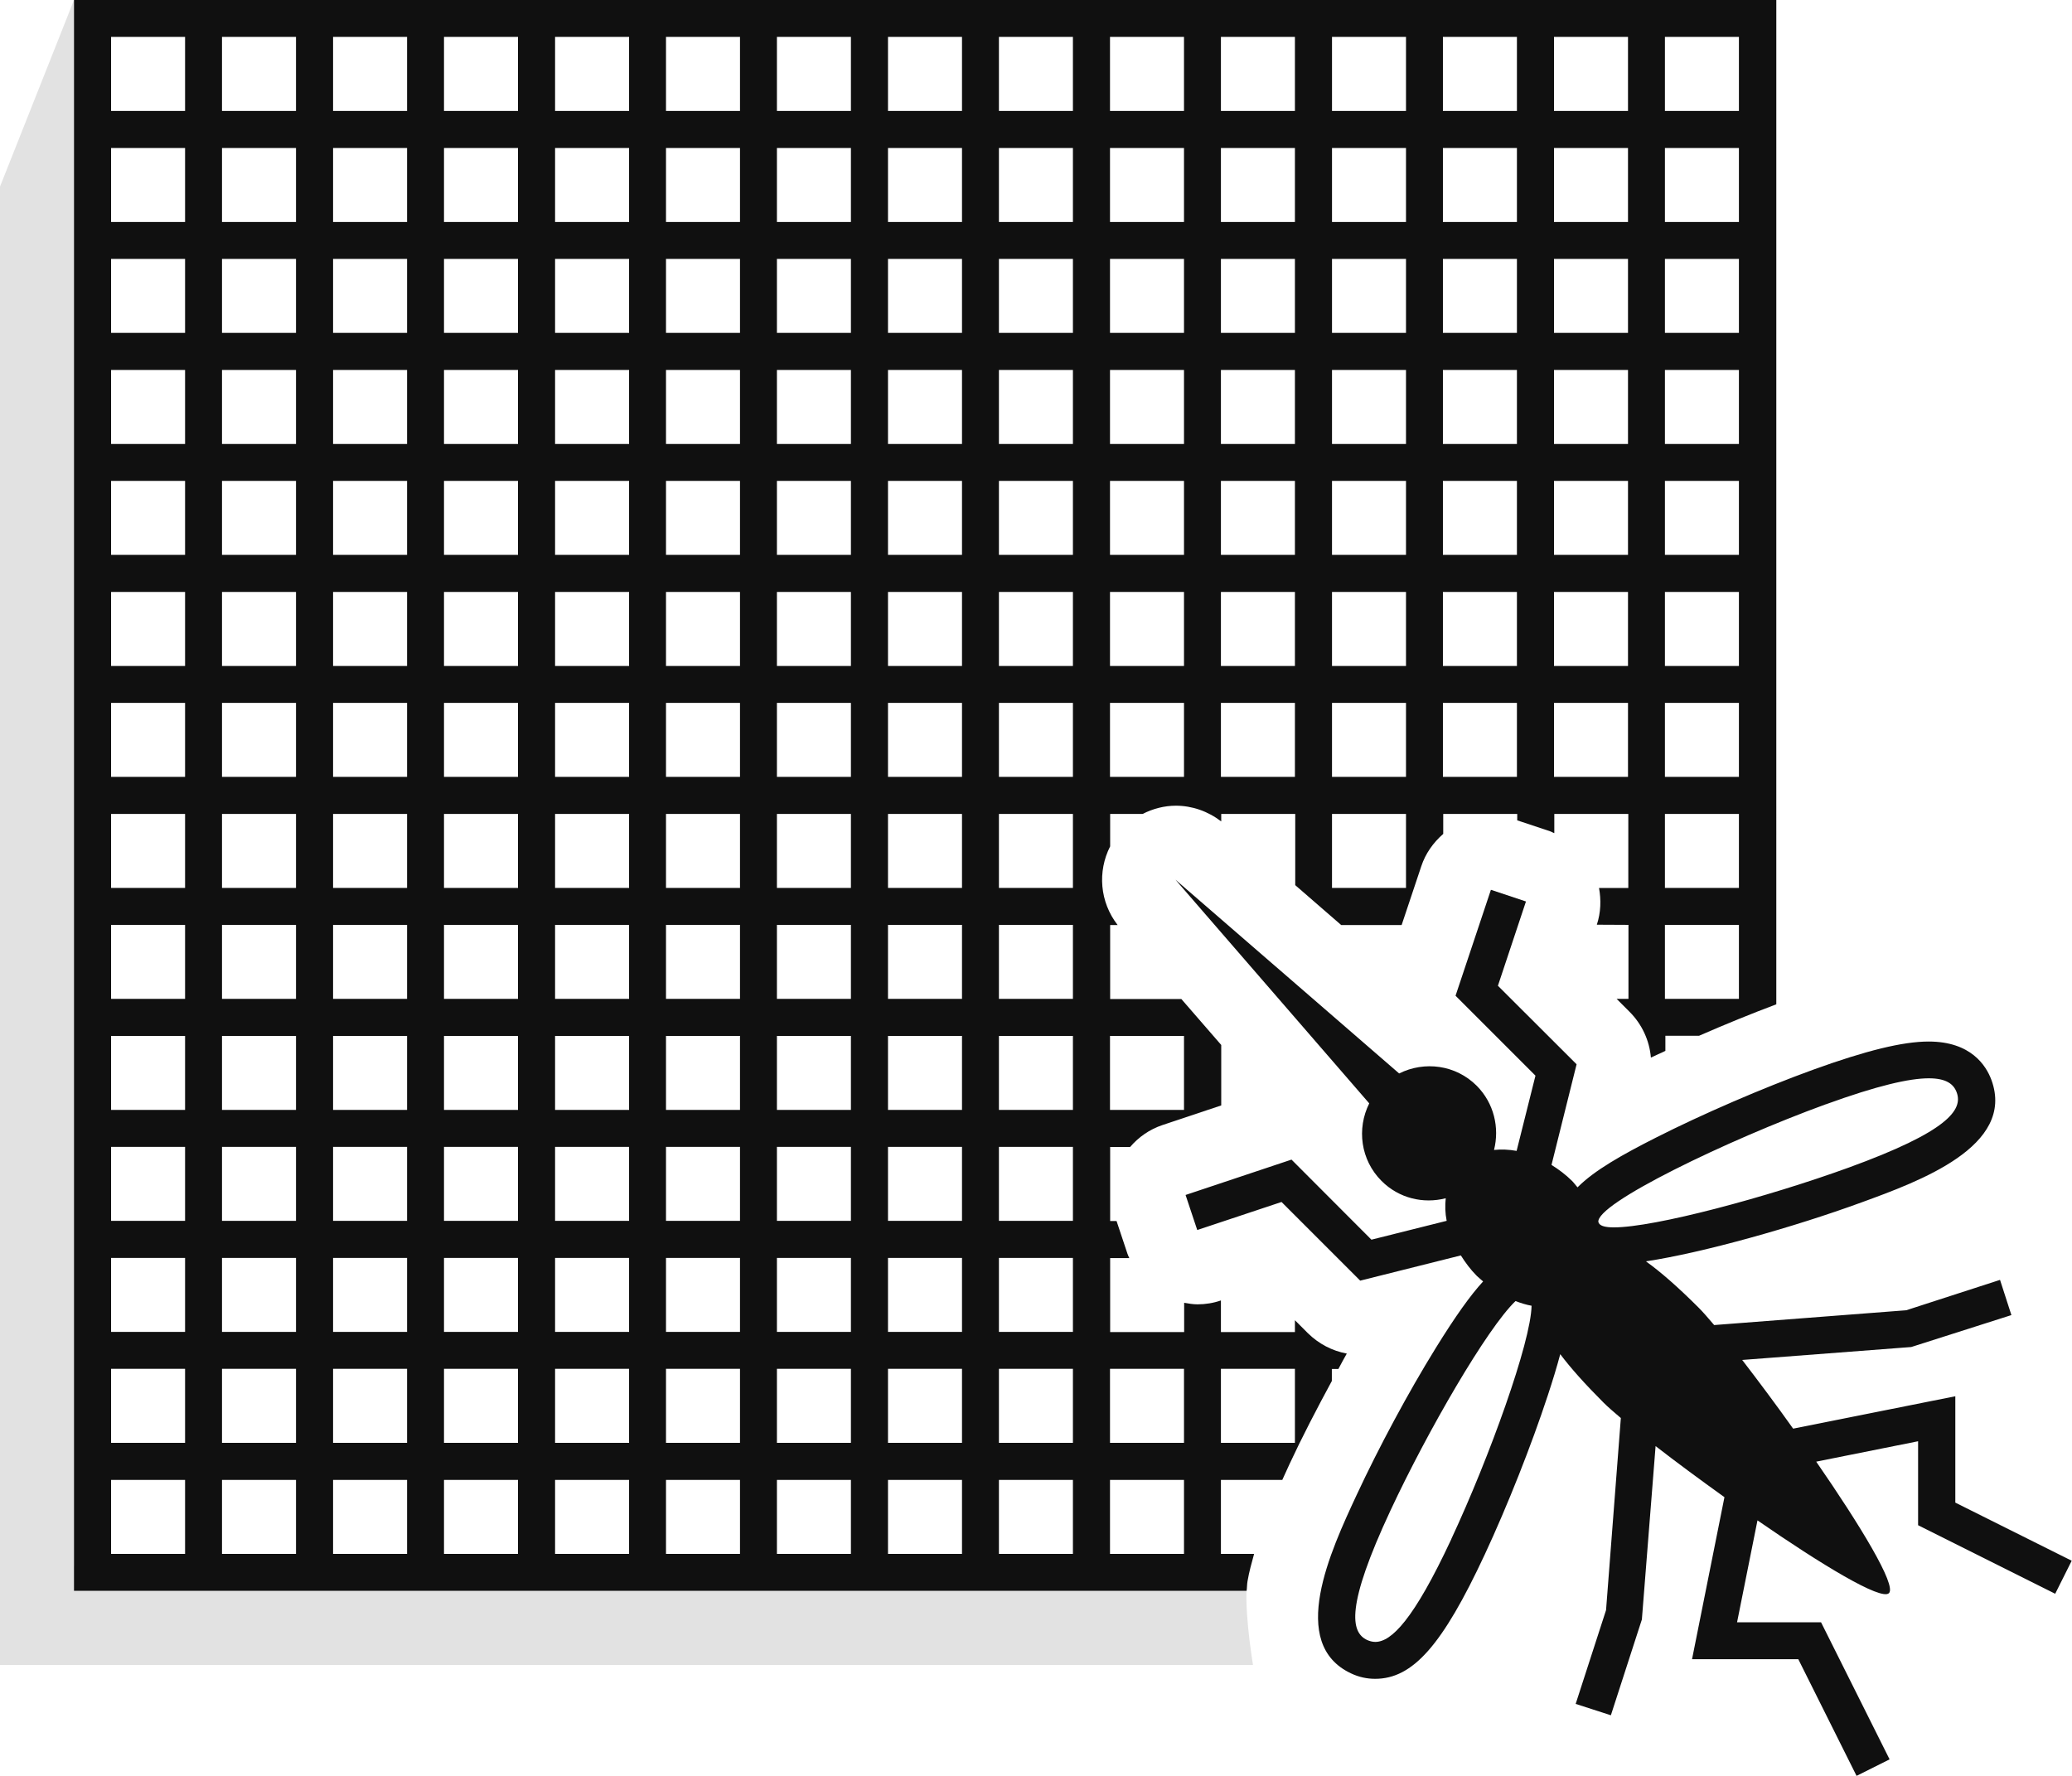 <?xml version="1.0" encoding="UTF-8"?><svg id="a" xmlns="http://www.w3.org/2000/svg" width="133" height="114" viewBox="0 0 133 114"><path d="M4.75,0L0,11.98v94.9h80.43s-.48-2.84-.42-4.75c.03-.77-.26-1.39.01-1.61H4.75S4.75,0,4.75,0Z" fill="#e2e2e2" stroke-width="0"/><path d="M80.08,101.49c.1-.59.26-1.16.42-1.74h-2.13v-4.75h3.94c.16-.35.33-.72.47-1.03.79-1.7,1.74-3.53,2.71-5.32v-.77h.42c.18-.33.35-.67.54-.99-.93-.17-1.8-.62-2.5-1.31l-.83-.83v.76h-4.75v-2.03h0c-.49.17-1,.25-1.5.25-.29,0-.58-.05-.86-.1v1.88h-4.75v-4.75h1.23c-.04-.09-.09-.18-.12-.28l-.7-2.1h-.41v-4.75h1.28c.54-.63,1.24-1.13,2.08-1.41l3.77-1.26v-3.88l-2.56-2.95h-4.57v-4.75h.48c-1.15-1.48-1.3-3.44-.48-5.05v-2.08h2.08c.67-.34,1.4-.53,2.14-.53,1.03,0,2.05.35,2.91,1.01v-.48h4.75v4.57l2.95,2.56h3.88l1.26-3.77c.27-.82.77-1.52,1.41-2.08v-1.28h4.75v.41l2.1.7c.1.03.18.09.28.12v-1.23h4.75v4.75h-1.88c.14.77.12,1.57-.14,2.36h0s2.03.01,2.03.01v4.75h-.76l.83.83c.8.8,1.28,1.85,1.37,2.94.3-.14.62-.29.93-.43v-.97h2.16c1.67-.73,3.36-1.42,4.96-2.02V0H4.75v102.12h75.27c.03-.22.02-.41.06-.64ZM78.37,87.87h4.75v4.75h-4.75v-4.75ZM71.25,66.5h4.75v4.75h-4.75v-4.75ZM106.87,2.37h4.75v4.75h-4.75V2.37ZM106.87,9.5h4.75v4.75h-4.75v-4.75ZM106.87,16.62h4.75v4.75h-4.75v-4.75ZM106.87,23.75h4.75v4.75h-4.75v-4.75ZM106.87,30.87h4.75v4.75h-4.75v-4.75ZM106.87,38h4.75v4.75h-4.75v-4.75ZM106.87,45.12h4.75v4.75h-4.75v-4.75ZM106.87,52.25h4.75v4.75h-4.75v-4.75ZM106.87,59.37h4.75v4.75h-4.75v-4.75ZM99.75,2.37h4.75v4.75h-4.75V2.37ZM99.75,9.5h4.75v4.75h-4.75v-4.75ZM99.75,16.62h4.75v4.75h-4.75v-4.75ZM99.75,23.75h4.75v4.75h-4.75v-4.75ZM99.75,30.87h4.75v4.75h-4.75v-4.75ZM99.75,38h4.75v4.75h-4.75v-4.75ZM99.75,45.12h4.75v4.75h-4.75v-4.75ZM92.62,2.37h4.75v4.75h-4.75V2.37ZM92.62,9.5h4.75v4.75h-4.75v-4.75ZM92.62,16.62h4.75v4.75h-4.75v-4.75ZM92.62,23.75h4.75v4.75h-4.75v-4.75ZM92.62,30.87h4.75v4.75h-4.75v-4.75ZM92.62,38h4.75v4.75h-4.75v-4.75ZM92.62,45.12h4.75v4.75h-4.75v-4.75ZM85.5,2.37h4.75v4.75h-4.75V2.37ZM85.5,9.5h4.75v4.75h-4.75v-4.75ZM85.5,16.62h4.75v4.75h-4.75v-4.75ZM85.5,23.75h4.75v4.75h-4.75v-4.75ZM85.5,30.87h4.75v4.75h-4.75v-4.75ZM85.5,38h4.75v4.75h-4.75v-4.75ZM85.5,45.12h4.75v4.75h-4.75v-4.75ZM85.5,52.25h4.75v4.75h-4.75v-4.75ZM78.37,2.37h4.75v4.75h-4.75V2.37ZM78.37,9.5h4.75v4.75h-4.75v-4.75ZM78.37,16.62h4.75v4.75h-4.75v-4.75ZM78.37,23.75h4.75v4.75h-4.75v-4.75ZM78.37,30.87h4.75v4.75h-4.75v-4.75ZM78.37,38h4.75v4.75h-4.75v-4.75ZM78.37,45.12h4.75v4.75h-4.75v-4.75ZM71.25,2.37h4.75v4.75h-4.75V2.37ZM71.25,9.5h4.75v4.75h-4.75v-4.75ZM71.25,16.62h4.75v4.75h-4.75v-4.75ZM71.25,23.75h4.75v4.75h-4.75v-4.75ZM71.25,30.87h4.75v4.75h-4.75v-4.75ZM71.25,38h4.75v4.75h-4.75v-4.75ZM71.25,45.12h4.75v4.75h-4.75v-4.75ZM11.88,99.75h-4.75v-4.75h4.75v4.75ZM11.88,92.62h-4.75v-4.75h4.75v4.75ZM11.88,85.5h-4.75v-4.75h4.75v4.75ZM11.88,78.37h-4.75v-4.75h4.75v4.75ZM11.88,71.25h-4.75v-4.75h4.75v4.75ZM11.88,64.12h-4.75v-4.75h4.75v4.75ZM11.88,57h-4.75v-4.75h4.75v4.75ZM11.88,49.87h-4.75v-4.75h4.75v4.75ZM11.88,42.75h-4.75v-4.75h4.75v4.75ZM11.88,35.62h-4.75v-4.75h4.75v4.75ZM11.88,28.5h-4.75v-4.75h4.75v4.75ZM11.88,21.37h-4.75v-4.75h4.75v4.75ZM11.88,14.25h-4.75v-4.75h4.75v4.75ZM11.88,7.12h-4.75V2.37h4.75v4.75ZM19,99.75h-4.75v-4.75h4.75v4.75ZM19,92.62h-4.75v-4.75h4.75v4.75ZM19,85.5h-4.75v-4.75h4.75v4.75ZM19,78.37h-4.75v-4.75h4.75v4.75ZM19,71.25h-4.75v-4.75h4.75v4.75ZM19,64.12h-4.75v-4.75h4.75v4.75ZM19,57h-4.75v-4.75h4.75v4.75ZM19,49.87h-4.75v-4.75h4.75v4.75ZM19,42.75h-4.75v-4.75h4.75v4.75ZM19,35.62h-4.75v-4.75h4.75v4.75ZM19,28.5h-4.75v-4.75h4.75v4.75ZM19,21.37h-4.75v-4.75h4.75v4.75ZM19,14.25h-4.75v-4.75h4.75v4.75ZM19,7.12h-4.75V2.37h4.75v4.75ZM26.13,99.75h-4.75v-4.75h4.75v4.75ZM26.13,92.62h-4.75v-4.75h4.75v4.75ZM26.13,85.5h-4.75v-4.75h4.75v4.75ZM26.13,78.37h-4.75v-4.75h4.75v4.75ZM26.13,71.25h-4.75v-4.75h4.75v4.75ZM26.13,64.12h-4.75v-4.75h4.75v4.75ZM26.13,57h-4.75v-4.75h4.75v4.75ZM26.13,49.87h-4.75v-4.75h4.75v4.75ZM26.13,42.75h-4.75v-4.75h4.75v4.75ZM26.13,35.62h-4.75v-4.75h4.75v4.75ZM26.13,28.5h-4.75v-4.75h4.75v4.75ZM26.13,21.37h-4.75v-4.75h4.75v4.75ZM26.13,14.25h-4.75v-4.75h4.75v4.75ZM26.13,7.12h-4.75V2.37h4.75v4.75ZM33.25,99.75h-4.75v-4.75h4.75v4.75ZM33.25,92.62h-4.75v-4.75h4.75v4.75ZM33.25,85.5h-4.75v-4.75h4.75v4.75ZM33.25,78.37h-4.75v-4.75h4.75v4.75ZM33.25,71.25h-4.75v-4.75h4.75v4.75ZM33.25,64.12h-4.75v-4.75h4.75v4.75ZM33.25,57h-4.75v-4.75h4.75v4.75ZM33.25,49.87h-4.75v-4.75h4.75v4.75ZM33.25,42.75h-4.75v-4.75h4.75v4.75ZM33.25,35.62h-4.75v-4.75h4.75v4.75ZM33.25,28.5h-4.75v-4.75h4.75v4.75ZM33.25,21.37h-4.75v-4.75h4.75v4.75ZM33.25,14.25h-4.75v-4.75h4.75v4.75ZM33.25,7.12h-4.75V2.37h4.75v4.75ZM40.38,99.75h-4.75v-4.75h4.75v4.75ZM40.38,92.62h-4.75v-4.75h4.75v4.75ZM40.38,85.5h-4.75v-4.75h4.75v4.75ZM40.38,78.37h-4.75v-4.75h4.75v4.75ZM40.38,71.25h-4.75v-4.75h4.75v4.75ZM40.38,64.12h-4.75v-4.75h4.75v4.75ZM40.38,57h-4.75v-4.75h4.75v4.75ZM40.38,49.87h-4.75v-4.75h4.75v4.75ZM40.38,42.75h-4.75v-4.75h4.75v4.75ZM40.38,35.62h-4.75v-4.75h4.75v4.75ZM40.38,28.5h-4.75v-4.75h4.75v4.75ZM40.38,21.37h-4.75v-4.75h4.75v4.75ZM40.38,14.25h-4.75v-4.75h4.75v4.75ZM40.38,7.12h-4.75V2.37h4.75v4.75ZM47.5,99.75h-4.75v-4.75h4.75v4.75ZM47.5,92.62h-4.75v-4.75h4.75v4.75ZM47.5,85.5h-4.75v-4.75h4.75v4.75ZM47.5,78.37h-4.75v-4.75h4.75v4.75ZM47.5,71.25h-4.75v-4.75h4.75v4.75ZM47.5,64.12h-4.75v-4.75h4.75v4.75ZM47.5,57h-4.75v-4.75h4.75v4.75ZM47.5,49.87h-4.75v-4.75h4.75v4.75ZM47.5,42.75h-4.75v-4.75h4.75v4.75ZM47.5,35.62h-4.75v-4.75h4.75v4.75ZM47.5,28.5h-4.75v-4.75h4.75v4.75ZM47.5,21.37h-4.75v-4.75h4.75v4.75ZM47.5,14.25h-4.75v-4.75h4.75v4.75ZM47.5,7.12h-4.75V2.37h4.75v4.75ZM54.62,99.75h-4.75v-4.75h4.75v4.75ZM54.62,92.62h-4.75v-4.75h4.75v4.75ZM54.62,85.5h-4.75v-4.75h4.75v4.75ZM54.62,78.37h-4.75v-4.75h4.75v4.75ZM54.62,71.25h-4.75v-4.75h4.75v4.75ZM54.62,64.12h-4.75v-4.75h4.75v4.75ZM54.62,57h-4.75v-4.75h4.75v4.75ZM54.62,49.87h-4.75v-4.75h4.75v4.75ZM54.62,42.75h-4.75v-4.75h4.75v4.75ZM54.62,35.62h-4.75v-4.75h4.75v4.75ZM54.62,28.5h-4.75v-4.75h4.75v4.75ZM54.62,21.37h-4.75v-4.75h4.75v4.75ZM54.62,14.25h-4.75v-4.75h4.75v4.75ZM54.62,7.12h-4.75V2.37h4.75v4.75ZM61.75,99.75h-4.75v-4.75h4.75v4.75ZM61.75,92.62h-4.75v-4.75h4.75v4.75ZM61.75,85.5h-4.75v-4.75h4.75v4.75ZM61.75,78.37h-4.75v-4.75h4.75v4.75ZM61.75,71.25h-4.75v-4.75h4.75v4.75ZM61.75,64.12h-4.75v-4.75h4.75v4.75ZM61.75,57h-4.75v-4.75h4.75v4.75ZM61.75,49.87h-4.75v-4.75h4.75v4.75ZM61.75,42.75h-4.75v-4.75h4.75v4.75ZM61.75,35.62h-4.75v-4.75h4.75v4.75ZM61.75,28.5h-4.75v-4.75h4.75v4.75ZM61.75,21.37h-4.75v-4.75h4.75v4.75ZM61.75,14.25h-4.75v-4.75h4.75v4.75ZM61.75,7.12h-4.75V2.37h4.75v4.75ZM68.87,99.75h-4.75v-4.75h4.75v4.75ZM68.87,92.62h-4.75v-4.75h4.75v4.75ZM68.87,85.5h-4.75v-4.75h4.75v4.75ZM68.87,78.37h-4.75v-4.75h4.75v4.75ZM68.87,71.25h-4.75v-4.75h4.75v4.75ZM68.87,64.12h-4.75v-4.75h4.75v4.75ZM68.87,57h-4.75v-4.75h4.75v4.75ZM68.87,49.87h-4.75v-4.75h4.75v4.75ZM68.87,42.75h-4.75v-4.75h4.75v4.75ZM68.87,35.62h-4.75v-4.75h4.75v4.75ZM68.87,28.5h-4.75v-4.75h4.75v4.75ZM68.87,21.37h-4.75v-4.75h4.75v4.75ZM68.87,14.25h-4.75v-4.75h4.75v4.75ZM68.87,7.12h-4.75V2.37h4.75v4.75ZM76,99.75h-4.75v-4.75h4.75v4.75ZM76,92.62h-4.75v-4.75h4.75v4.75Z" fill="#101010" stroke-width="0"/><path d="M125.51,96.45v-6.82l-10.41,2.08c-1.13-1.59-2.27-3.11-3.27-4.41l10.85-.83,6.43-2.05-.73-2.26-6.02,1.95-12.33.95c-.39-.46-.73-.85-.98-1.1-1.34-1.34-2.45-2.31-3.4-2.99,3.66-.55,9.51-2.2,13.83-3.78,3.7-1.35,9.9-3.6,8.35-7.86-.34-.92-1.31-2.47-4.03-2.47h0c-1.66,0-4.02.58-7.42,1.81-3.25,1.18-7.11,2.85-10.09,4.36-2.13,1.08-3.94,2.09-5.03,3.19-.12-.13-.22-.28-.35-.41-.41-.41-.86-.74-1.32-1.03l1.61-6.46-5.05-5.04,1.8-5.41-2.25-.75-2.27,6.8,5.13,5.13-1.21,4.83c-.5-.09-.99-.11-1.45-.06.36-1.43,0-3-1.11-4.12-1.35-1.35-3.36-1.6-4.98-.79l-14.36-12.44,12.44,14.36c-.81,1.62-.56,3.63.79,4.98,1.12,1.12,2.69,1.48,4.12,1.11-.05.47-.04.95.06,1.45l-4.83,1.21-5.13-5.14-6.8,2.27.75,2.25,5.41-1.8,5.05,5.05,6.46-1.62c.29.46.62.91,1.03,1.32.13.13.27.23.4.35-.81.88-1.77,2.22-3.05,4.29-1.75,2.83-3.64,6.35-5.07,9.42-1.66,3.57-4.45,9.55-.34,11.46.49.23,1,.34,1.53.34,2.42,0,4.32-2.16,7.03-7.97,1.46-3.13,3.01-7.05,4.05-10.22.31-.94.58-1.82.8-2.65.67.89,1.58,1.91,2.79,3.12.25.25.64.59,1.1.98l-.95,12.33-1.95,6.02,2.26.73,1.99-6.15.88-11.13c1.3,1.01,2.83,2.14,4.42,3.28l-2.08,10.4h6.82l3.74,7.49,2.12-1.06-4.4-8.8h-5.39l1.31-6.54c4.08,2.82,7.94,5.17,8.44,4.67.5-.5-1.85-4.36-4.67-8.44l6.54-1.31v5.39l8.8,4.4,1.06-2.12-7.49-3.74ZM117.2,70.89c3.33-1.21,5.37-1.67,6.61-1.67,1.13,0,1.6.38,1.79.91.41,1.12-.58,2.51-6.93,4.82-5.23,1.9-12.46,3.84-15.08,3.84-.54,0-.86-.09-.96-.27,0-.02-.02-.04-.03-.06-.23-1.17,8.3-5.28,14.59-7.57ZM93.16,98.8c-2.42,5.19-3.85,6.6-4.88,6.6-.19,0-.36-.05-.52-.12-1.08-.5-1.37-2.18,1.49-8.31,2.39-5.12,6.21-11.71,8.03-13.45.34.13.69.24,1.03.3-.04,2.33-2.7,9.72-5.15,14.97Z" fill="#101010" stroke-width="0"/></svg>